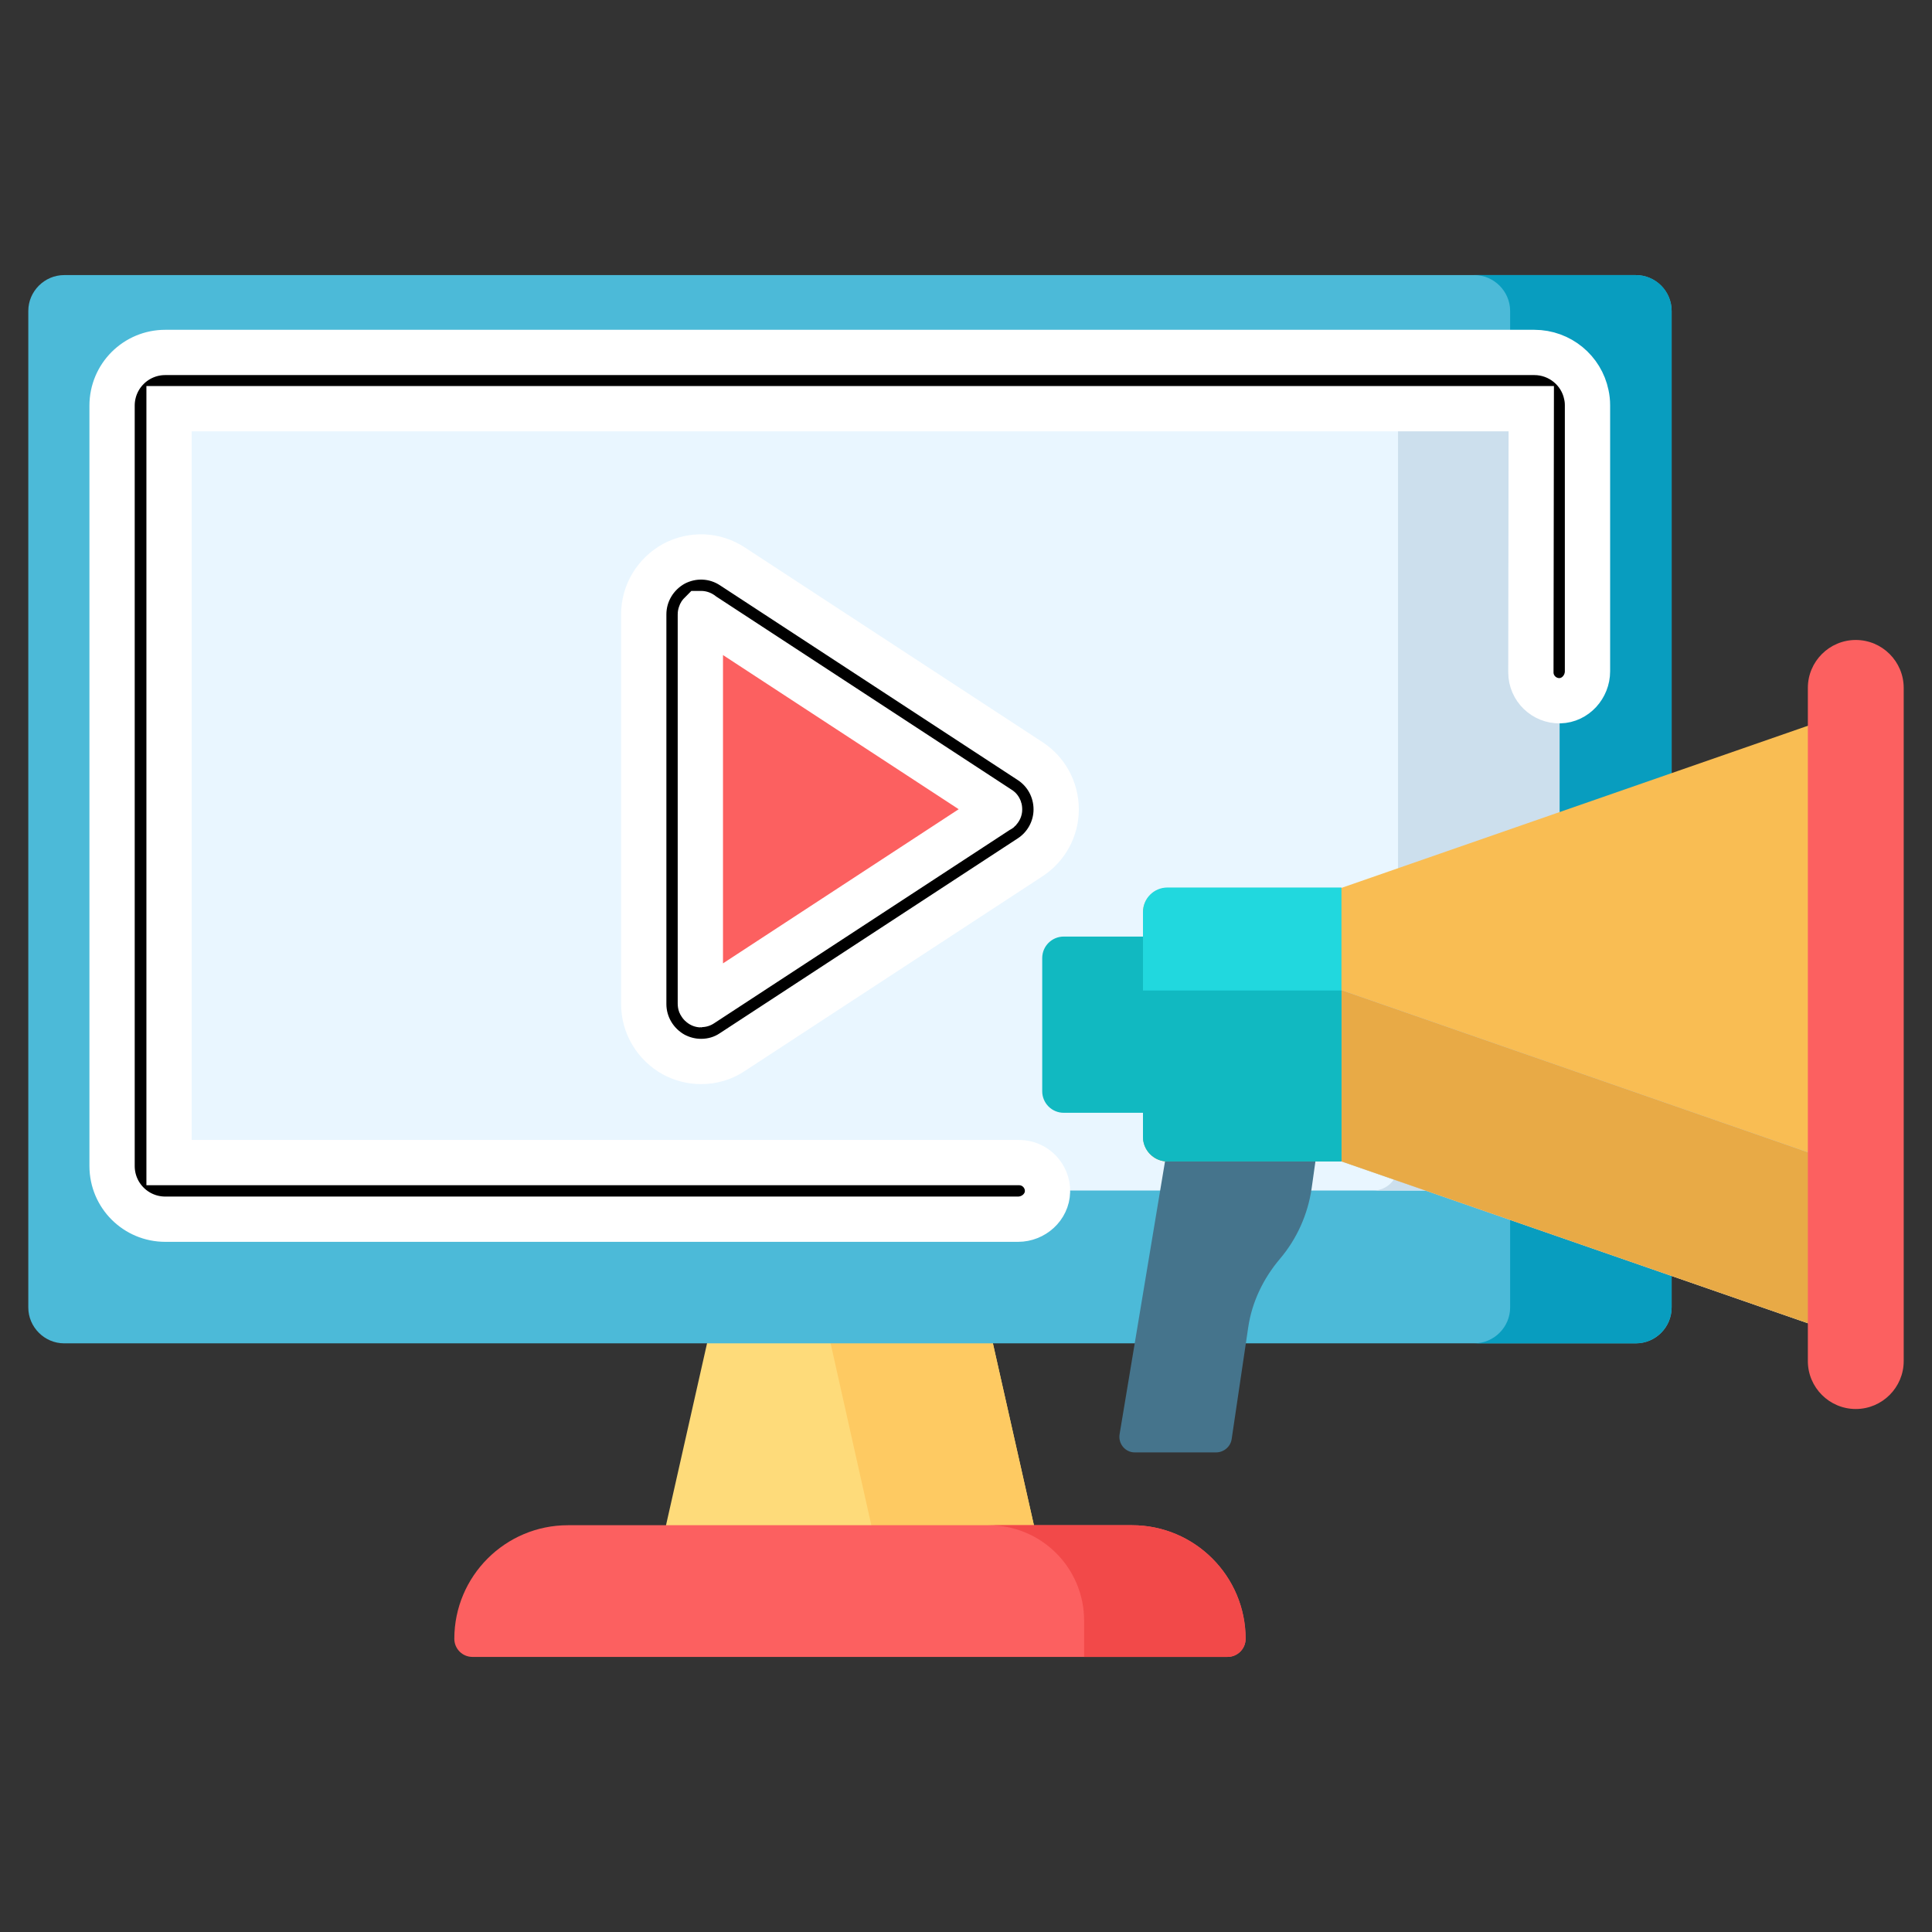 <?xml version="1.0" encoding="utf-8"?>
<!-- Generator: Adobe Illustrator 22.1.0, SVG Export Plug-In . SVG Version: 6.00 Build 0)  -->
<svg version="1.1" id="Capa_1" xmlns="http://www.w3.org/2000/svg" xmlns:xlink="http://www.w3.org/1999/xlink" x="0px" y="0px"
	 viewBox="0 0 512 512" style="enable-background:new 0 0 512 512;" xml:space="preserve">
<rect x="0" y="0" width="512" height="512" fill="#333333" stroke="none"/>
<style type="text/css">
	.st0{fill:#FEDB7A;}
	.st1{fill:#FECA62;}
	.st2{fill:#4CBAD8;}
	.st3{fill:#089DBF;}
	.st4{fill:#E9F6FF;}
	.st5{fill:#CCDFED;}
	.st6{fill:#FC6060;}
	.st7{fill:#F24949;}
	.st8{fill:#45748C;}
	.st9{fill:#11B9C1;}
	.st10{fill:#F9BD53;}
	.st11{fill:#BAD3E2;}
	.st12{fill:#E8AA46;}
	.st13{fill:#21D8DE;}
	.st14{fill:none;}
	.st15{stroke:#FFFFFF;stroke-width:12;stroke-miterlimit:10;}
</style>
<polygon class="st0" points="275.6,411.3 174.9,411.3 188.5,351 262,351 "/>
<polygon class="st1" points="262,351 219,351 232.5,411.3 275.6,411.3 "/>
<path class="st2" d="M433.5,356H17c-5.2,0-9.5-4.3-9.5-9.5V82.4c0-5.2,4.3-9.5,9.5-9.5h416.5c5.2,0,9.5,4.3,9.5,9.5v264.1
	C443,351.7,438.8,356,433.5,356z"/>
<path class="st3" d="M433.5,72.9h-42.8c5.2,0,9.5,4.3,9.5,9.5v264.1c0,5.2-4.3,9.5-9.5,9.5h42.8c5.2,0,9.5-4.3,9.5-9.5V82.4
	C443,77.1,438.8,72.9,433.5,72.9z"/>
<path class="st4" d="M37.3,308.9V107.4c0-3.6,2.9-6.6,6.6-6.6h362.8c3.6,0,6.6,2.9,6.6,6.6v201.5c0,3.6-2.9,6.6-6.6,6.6H43.8
	C40.2,315.5,37.3,312.6,37.3,308.9z"/>
<path class="st5" d="M406.7,100.8h-42.8c3.6,0,6.6,2.9,6.6,6.6v201.5c0,3.6-2.9,6.6-6.6,6.6h42.8c3.6,0,6.6-2.9,6.6-6.6V107.4
	C413.2,103.8,410.3,100.8,406.7,100.8z"/>
<path class="st6" d="M325.3,439.1H125.2c-2.7,0-4.8-2.2-4.8-4.8l0,0c0-16.6,13.5-30.1,30.1-30.1H300c16.6,0,30.1,13.5,30.1,30.1l0,0
	C330.1,437,327.9,439.1,325.3,439.1z"/>
<path class="st7" d="M300,404.2h-38c14,0,25.3,11.3,25.3,25.3v9.6h38c2.7,0,4.8-2.2,4.8-4.8l0,0C330.1,417.7,316.6,404.2,300,404.2z
	"/>
<path class="st6" d="M178.1,162.8v103.3c0,6.1,6.8,9.8,11.9,6.5l78.9-51.6c4.7-3,4.7-9.9,0-12.9L190,156.3
	C184.9,153,178.1,156.7,178.1,162.8z"/>
<path class="st8" d="M313.9,276.8l-17.2,103.3c-0.4,2.5,1.5,4.8,4,4.8h21.6c2,0,3.8-1.5,4.1-3.5l4.4-29.7c1-6.7,4-12.9,8.4-18.1
	c4.5-5.3,7.4-11.8,8.4-18.7l4.6-32.7L313.9,276.8z"/>
<path class="st9" d="M313,294.9h-31.1c-3.2,0-5.7-2.6-5.7-5.7v-35.3c0-3.2,2.6-5.7,5.7-5.7H313V294.9z"/>
<path class="st10" d="M355.5,235.3L355.5,235.3L355.5,235.3h-46.1c-3.6,0-6.5,2.9-6.5,6.5v59.5c0,3.6,2.9,6.5,6.5,6.5h46.1l0,0l0,0
	L488.7,354V189L355.5,235.3z"/>
<path class="st11" d="M355.5,262.4L355.5,262.4L355.5,262.4h-52.5v38.9c0,3.6,2.9,6.5,6.5,6.5h46.1l0,0l0,0L488.7,354v-45.3
	L355.5,262.4z"/>
<path class="st12" d="M355.5,262.4L355.5,262.4L355.5,262.4h-52.5v38.9c0,3.6,2.9,6.5,6.5,6.5h46.1l0,0l0,0L488.7,354v-45.3
	L355.5,262.4z"/>
<path class="st13" d="M355.5,307.7h-46.1c-3.6,0-6.5-2.9-6.5-6.5v-59.5c0-3.6,2.9-6.5,6.5-6.5h46.1V307.7z"/>
<path class="st9" d="M302.9,262.4v38.9c0,2.2,1.1,4.2,2.9,5.4c1,0.7,2.3,1.1,3.6,1.1h46.1l0,0v-45.3H302.9z"/>
<path class="st6" d="M491.8,373.4L491.8,373.4c-7,0-12.7-5.7-12.7-12.7V182.3c0-7,5.7-12.7,12.7-12.7l0,0c7,0,12.7,5.7,12.7,12.7
	v178.4C504.5,367.7,498.8,373.4,491.8,373.4z"/>
<path class="st14" d="M491.8,162.1c-11.1,0-20.2,9.1-20.2,20.2v4.7l-21.1,7.4V82.4c0-9.4-7.6-17-17-17H17c-9.4,0-17,7.6-17,17v264.1
	c0,9.4,7.6,17,17,17h161l-7.5,33.3h-20.1c-20.7,0-37.6,16.8-37.6,37.6c0,6.8,5.5,12.3,12.3,12.3h200.1c6.8,0,12.3-5.5,12.3-12.3
	c0-20.7-16.8-37.6-37.6-37.6H280l-7.5-33.3h19.3l-2.6,15.4c-0.6,3.4,0.4,6.8,2.6,9.4c2.2,2.6,5.4,4.1,8.8,4.1h21.6
	c5.7,0,10.6-4.3,11.5-9.9l2.8-19h97c8.6,0,15.8-6.5,16.8-14.8l21.3,7.4v4.7c0,11.1,9.1,20.2,20.2,20.2s20.2-9.1,20.2-20.2V182.3
	C512,171.1,502.9,162.1,491.8,162.1z M300,411.7L300,411.7c11.6,0,21.1,8.7,22.4,19.9H128c1.3-11.2,10.9-19.9,22.4-19.9l0,0H300z
	 M185.9,396.8l7.5-33.3h63.8l7.5,33.3H185.9z M281.9,240.6c-7.3,0-13.2,5.9-13.2,13.2v35.3c0,7.3,5.9,13.2,13.2,13.2h13.6
	c0.3,3.8,2.1,7.2,4.9,9.5l-6.1,36.6l0,0l0,0H17c-1.1,0-2-0.9-2-2V82.4c0-1.1,0.9-2,2-2h416.5c1.1,0,2,0.9,2,2v117.1l-81.3,28.3
	h-44.8c-7.3,0-13.3,5.6-13.9,12.8H281.9z M295.5,255.6v31.8h-11.8v-31.8L295.5,255.6L295.5,255.6z M348,242.8v57.4h-37.6l0,0v-57.4
	l0,0H348L348,242.8z M338.7,319.4c-0.1,0.3-0.2,0.5-0.3,0.8c-0.1,0.4-0.3,0.7-0.4,1c-0.1,0.3-0.2,0.5-0.3,0.8
	c-0.2,0.3-0.3,0.7-0.5,1c-0.1,0.2-0.2,0.5-0.4,0.7c-0.2,0.4-0.4,0.7-0.6,1c-0.1,0.2-0.3,0.4-0.4,0.7c-0.2,0.4-0.5,0.7-0.8,1.1
	c-0.1,0.2-0.2,0.4-0.4,0.5c-0.4,0.5-0.8,1.1-1.2,1.6c-1.4,1.6-2.6,3.3-3.7,5c-3.3,5.2-5.5,10.9-6.4,16.8l-0.6,4.3c0,0,0,0,0,0
	l-3.3,22.5h-14.7l10.4-62.2h24.8c0,0.1,0,0.2-0.1,0.4c-0.1,0.3-0.1,0.6-0.2,0.8c-0.1,0.4-0.2,0.7-0.3,1.1c-0.1,0.3-0.2,0.6-0.2,0.8
	C338.9,318.7,338.8,319.1,338.7,319.4z M435.5,346.5c0,1.1-0.9,2-2,2h-94.4c0.1-0.5,0.3-0.9,0.5-1.4c0,0,0-0.1,0.1-0.1
	c0.2-0.5,0.4-1,0.6-1.5c0.1-0.2,0.1-0.3,0.2-0.5c0.2-0.4,0.4-0.9,0.7-1.3c0.1-0.1,0.1-0.2,0.2-0.3c0.3-0.5,0.6-1,0.9-1.5
	c0.1-0.1,0.2-0.2,0.2-0.4c0.3-0.4,0.5-0.8,0.8-1.2c0.1-0.1,0.2-0.3,0.3-0.4c0.4-0.5,0.8-1,1.2-1.5c3.8-4.5,6.7-9.8,8.5-15.4h23.3
	l21.1,7.3l37.9,13.2L435.5,346.5L435.5,346.5L435.5,346.5z M471.6,340.2L363,302.4v-61.8l108.7-37.8V340.2z M497,360.7
	c0,2.9-2.3,5.2-5.2,5.2s-5.2-2.3-5.2-5.2v-10V192.3v-10c0-2.9,2.3-5.2,5.2-5.2s5.2,2.3,5.2,5.2V360.7z"/>
<path class="st15" d="M273,201.7l-78.9-51.6c-4.7-3.1-10.6-3.3-15.5-0.7c-4.9,2.7-8,7.8-8,13.4v103.3c0,5.6,3.1,10.7,8,13.4
	c2.3,1.2,4.7,1.8,7.2,1.8c2.9,0,5.8-0.8,8.3-2.5l78.9-51.6c4.3-2.8,6.9-7.6,6.9-12.7C279.9,209.3,277.3,204.5,273,201.7z
	 M264.8,214.6l-78.9,51.6c-0.1,0.1-0.1,0.1-0.2,0s-0.1-0.1-0.1-0.2V162.8c0-0.1,0-0.1,0.1-0.2c0.1,0,0.1,0,0.1,0c0,0,0.1,0,0.1,0.1
	l78.9,51.6c0.1,0,0.1,0.1,0.1,0.2C264.9,214.6,264.9,214.6,264.8,214.6z"/>
<path class="st15" d="M405.7,178.2c0,4.2,3.5,7.6,7.7,7.5c4.1-0.1,7.3-3.7,7.3-7.8v-70.5c0-1-0.1-1.9-0.3-2.8
	c-1.3-6.4-7-11.2-13.8-11.2H43.8c-7.8,0-14.1,6.3-14.1,14.1v201.5c0,7.8,6.3,14.1,14.1,14.1h226c4.1,0,7.7-3.2,7.8-7.3
	c0.1-4.2-3.3-7.7-7.5-7.7H44.8V108.3h361L405.7,178.2L405.7,178.2z"/>
</svg>
